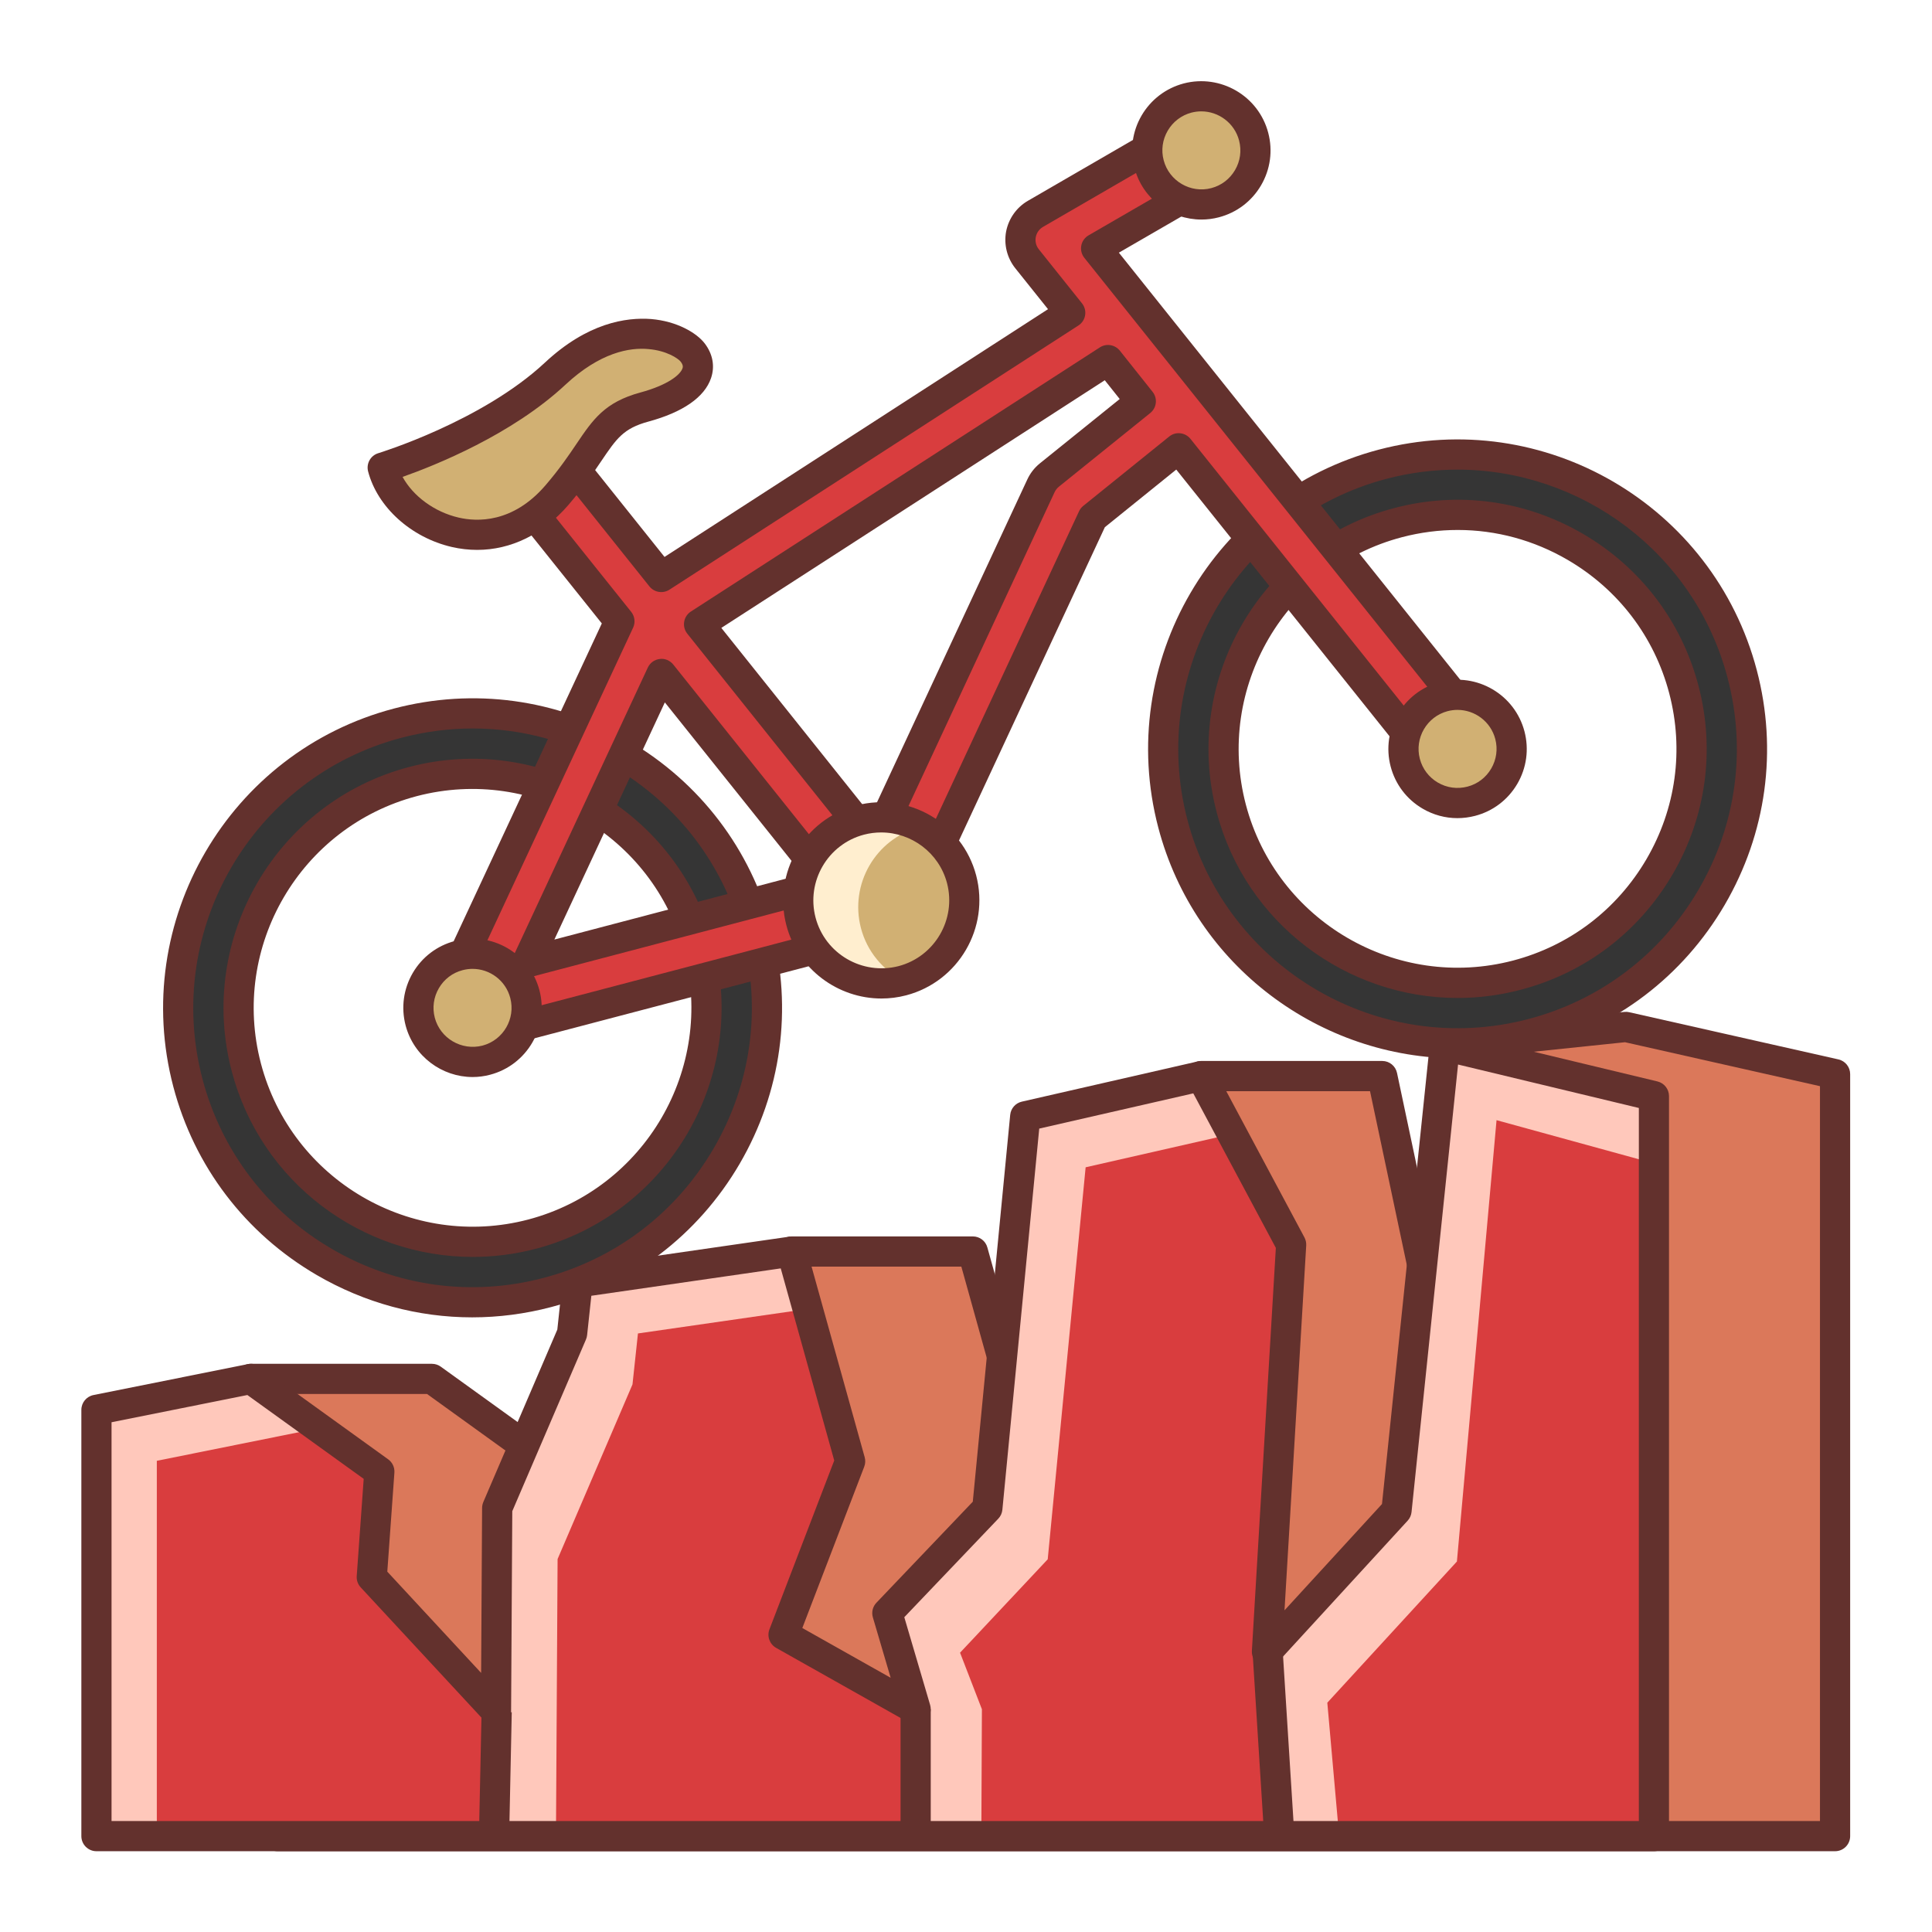 <?xml version="1.0"?>
<svg xmlns="http://www.w3.org/2000/svg" id="Layer_2" enable-background="new 0 0 64 64" height="512px" viewBox="0 0 64 64" width="512px" class=""><g><path d="m53.861 34.02-6 .625.108 20.072.802-4.985-2.982-14.086h-6l-1.082 5.813-3.313 11.977.938 3.181-4.375-2.465 2.205-5.746-1.935-6.947h-6l-1.275 2.713-2.481 5.783-.125 6.729-4.031-4.44.251-3.498-4.256-3.068h-6l.885 15.146h51.594v-25.242z" fill="#db785a" data-original="#DB785A" class="" style="fill:#DB785A"/><path d="m60.789 61.324h-51.594c-.265 0-.483-.206-.499-.471l-.885-15.146c-.008-.138.041-.272.136-.372.094-.101.226-.157.363-.157h6c.104 0 .207.033.292.095l4.257 3.068c.141.101.219.269.207.441l-.236 3.284 3.04 3.349.102-5.47c.001-.064.015-.128.04-.188l2.481-5.783 1.282-2.729c.082-.175.259-.287.452-.287h6c.225 0 .422.149.481.366l1.936 6.947c.029.103.023.213-.015.313l-2.051 5.344 2.926 1.648-.589-2c-.026-.09-.027-.185-.002-.274l3.313-11.977 1.072-5.771c.044-.236.25-.408.491-.408h6c.236 0 .44.165.489.396l1.116 5.271-.033-6.167c-.001-.258.192-.474.448-.5l6-.625c.056-.005.109-.003.162.01l6.928 1.563c.228.051.39.254.39.487v25.242c0 .278-.224.501-.5.501zm-51.122-1h50.622v-24.343l-6.458-1.456-5.468.569.057 10.566.841 3.969c.013.061.015.122.004.183l-.803 4.984c-.041.257-.276.464-.531.419-.26-.02-.461-.235-.462-.495l-.048-8.952-2.037-9.621h-5.18l-1.006 5.404-3.284 11.881.897 3.044c.058.195-.009.406-.168.533-.161.125-.381.143-.557.044l-4.375-2.465c-.216-.122-.311-.383-.222-.614l2.146-5.593-1.789-6.422h-5.303l-1.14 2.426-2.436 5.678-.123 6.631c-.004.204-.133.387-.324.458-.193.073-.408.021-.546-.132l-4.03-4.439c-.092-.101-.139-.235-.129-.372l.231-3.22-3.899-2.811h-5.307z" fill="#63312d" data-original="#63312D" class="" style="fill:#63312D"/><path d="m47.861 34.645-1.599 15.392-4.293 4.68.802-13.49-2.982-5.581-5.826 1.333-1.256 12.986-3.313 3.471.938 3.181-4.375-2.465 2.205-5.746-1.935-6.947-7.094 1.025-.181 1.688-2.481 5.783-.04 6.729-4.116-4.44.251-3.498-4.256-3.068-5.115 1.025v14.121h51.594v-24.515z" fill="#f9a287" data-original="#F9A287" class="" style="fill:#D93D3E" data-old_color="#f9a287"/><path d="m43.969 56.404 4.293-4.677 1.313-14.62 5.214 1.432v-2.23l-6.928-1.664-1.599 15.392-4.293 4.68.383 6.107h2.009z" fill="#ffc8bb" data-original="#FFC8BB" class=""/><path d="m30.332 56.617v4.207h2.176l.019-4.203-.724-1.873 2.904-3.094 1.256-12.986 4.851-1.104-1.025-1.918-5.826 1.333-1.256 12.986-3.313 3.471z" fill="#ffc8bb" data-original="#FFC8BB" class=""/><path d="m18.471 51.645 2.481-5.784.181-1.689 5.623-.811-.529-1.902-7.094 1.025-.181 1.688-2.481 5.783-.084 10.856 2.03.021z" fill="#ffc8bb" data-original="#FFC8BB" class=""/><path d="m5.195 48.391 5.376-1.082-2.261-1.631-5.115 1.025v14.121h2z" fill="#ffc8bb" data-original="#FFC8BB" class=""/><g fill="#63312d"><path d="m54.789 61.324h-51.594c-.276 0-.5-.224-.5-.5v-14.121c0-.238.168-.443.401-.49l5.114-1.025c.139-.028.279.003.391.085l4.257 3.068c.141.101.219.269.207.441l-.235 3.281 3.108 3.354.032-5.465c0-.066.015-.133.04-.194l2.452-5.714.173-1.613c.024-.227.199-.408.426-.441l7.094-1.025c.245-.031.486.119.553.361l1.936 6.947c.029.103.023.213-.015.313l-2.051 5.344 2.926 1.648-.589-2c-.051-.172-.006-.357.118-.486l3.192-3.346 1.239-12.814c.021-.215.177-.392.387-.439l5.826-1.332c.22-.052.445.053.553.252l2.982 5.58c.043.081.063.173.058.265l-.719 12.086 3.229-3.521 1.583-15.229c.015-.144.091-.273.208-.356.119-.083.267-.109.406-.078l6.928 1.664c.225.054.383.255.383.486v24.516c.001.275-.223.498-.499.498zm-51.094-1h50.594v-23.621l-5.989-1.439-1.541 14.825c-.011.106-.056.207-.129.286l-4.293 4.68c-.143.155-.368.206-.563.122-.194-.082-.316-.278-.304-.489l.794-13.35-2.735-5.119-5.103 1.167-1.221 12.627c-.011.111-.059.217-.137.297l-3.112 3.262.855 2.904c.058.195-.009.406-.168.533-.16.125-.381.143-.557.044l-4.375-2.465c-.216-.122-.311-.383-.222-.614l2.146-5.593-1.772-6.364-6.274.907-.14 1.302c-.005.049-.018.098-.037.144l-2.442 5.69-.039 6.627c-.001.205-.128.389-.318.463-.192.077-.409.025-.548-.126l-4.115-4.439c-.095-.102-.143-.237-.133-.376l.231-3.22-3.854-2.777-4.499.902v13.21z" data-original="#63312D" class="" style="fill:#63312D"/><path d="m14.317 58.254h4.142v1h-4.142z" transform="matrix(.021 -1 1 .021 -42.689 73.934)" data-original="#63312D" class="" style="fill:#63312D"/><path d="m29.832 56.617h1v4.207h-1z" data-original="#63312D" class="" style="fill:#63312D"/><path d="m41.66 54.711h1v6.119h-1z" transform="matrix(.998 -.063 .063 .998 -3.531 2.751)" data-original="#63312D" class="" style="fill:#63312D"/></g><path d="m18.131 42.814c-5.197 1.369-10.541-1.752-11.908-6.949-1.365-5.199 1.752-10.543 6.951-11.91 5.201-1.367 10.543 1.752 11.909 6.951s-1.751 10.543-6.952 11.908zm-4.447-16.925c-4.133 1.088-6.611 5.334-5.524 9.467 1.086 4.133 5.331 6.611 9.465 5.527 4.133-1.09 6.61-5.334 5.524-9.469-1.087-4.131-5.333-6.611-9.465-5.525z" fill="#f8f3f3" data-original="#F8F3F3" class="active-path" style="fill:#353535" data-old_color="#f8f3f3"/><path d="m15.642 43.639c-1.792 0-3.561-.476-5.153-1.404-2.367-1.382-4.054-3.599-4.749-6.242-1.436-5.467 1.843-11.084 7.308-12.521 2.642-.695 5.404-.318 7.771 1.064s4.054 3.6 4.748 6.243c.695 2.644.316 5.403-1.064 7.771-1.382 2.368-3.6 4.054-6.244 4.748-.866.228-1.744.341-2.617.341zm.019-19.507c-.787 0-1.579.102-2.36.307-4.932 1.297-7.89 6.366-6.595 11.3.628 2.385 2.149 4.385 4.286 5.632s4.625 1.591 7.012.961c2.386-.627 4.387-2.148 5.634-4.285s1.589-4.627.962-7.013-2.148-4.386-4.285-5.633c-1.438-.84-3.036-1.269-4.654-1.269zm-.002 17.505c-3.659 0-7.012-2.454-7.983-6.154-1.157-4.398 1.481-8.919 5.881-10.077 4.398-1.154 8.918 1.483 10.075 5.882 1.155 4.398-1.482 8.92-5.88 10.079-.699.183-1.401.27-2.093.27zm-1.848-15.265c-3.866 1.018-6.185 4.99-5.168 8.856 1.016 3.865 4.987 6.184 8.854 5.171 3.864-1.02 6.183-4.993 5.168-8.858-1.016-3.866-4.987-6.179-8.854-5.169z" fill="#63312d" data-original="#63312D" class="" style="fill:#63312D"/><path d="m50.762 34.238c-5.199 1.365-10.541-1.754-11.908-6.949-1.367-5.201 1.752-10.543 6.951-11.912 5.199-1.365 10.541 1.752 11.908 6.953 1.367 5.199-1.752 10.541-6.951 11.908zm-4.45-16.925c-4.133 1.088-6.61 5.334-5.525 9.467 1.087 4.131 5.334 6.609 9.465 5.523 4.135-1.086 6.613-5.332 5.527-9.465-1.087-4.133-5.334-6.613-9.467-5.525z" fill="#f8f3f3" data-original="#F8F3F3" class="active-path" style="fill:#353535" data-old_color="#f8f3f3"/><path d="m48.287 35.06c-4.545 0-8.708-3.049-9.917-7.644-1.437-5.466 1.841-11.083 7.308-12.522 5.466-1.438 11.082 1.844 12.519 7.31.695 2.644.317 5.403-1.064 7.771-1.382 2.366-3.6 4.053-6.243 4.748-.87.227-1.744.337-2.603.337zm-.008-19.503c-.775 0-1.563.098-2.348.304-4.933 1.299-7.892 6.369-6.595 11.302 1.297 4.929 6.366 7.891 11.298 6.593 2.386-.628 4.386-2.149 5.633-4.286 1.247-2.136 1.589-4.626.962-7.012-1.09-4.149-4.848-6.901-8.95-6.901zm.004 17.502c-3.656 0-7.007-2.453-7.979-6.152-1.155-4.398 1.483-8.92 5.882-10.077 2.126-.562 4.349-.256 6.255.856 1.905 1.112 3.263 2.897 3.822 5.025s.255 4.35-.857 6.254c-1.112 1.905-2.897 3.263-5.026 3.821-.701.185-1.404.273-2.097.273zm.007-15.503c-.617 0-1.238.079-1.851.24-3.865 1.018-6.184 4.99-5.169 8.856 1.018 3.865 4.991 6.181 8.854 5.167 1.87-.491 3.438-1.685 4.417-3.358.978-1.675 1.245-3.626.754-5.496-.492-1.87-1.686-3.438-3.36-4.416-1.125-.657-2.377-.993-3.645-.993z" fill="#63312d" data-original="#63312D" class="" style="fill:#63312D"/><path d="m49.064 24.184-12.754-15.955 4.108-2.377-1.002-1.733-5.114 2.963c-.253.147-.428.397-.482.68-.053.287.02.58.201.809l1.431 1.791-13.548 8.752-4.226-5.287-1.562 1.252 4.402 5.504-5.771 12.383c-.165.35-.111.766.138 1.063.248.299.648.426 1.023.324l13.539-3.557c.288-.076.527-.277.652-.549l6.098-13.098 2.847-2.297 8.459 10.578zm-27.152-1.858 5.537 6.926-9.988 2.627zm12.849-6.588c-.119.098-.214.219-.278.357l-5.517 11.852-5.808-7.268 13.547-8.75 1.086 1.365z" fill="#f9a287" data-original="#F9A287" class="" style="fill:#D93D3E" data-old_color="#f9a287"/><path d="m15.651 34.886c-.437 0-.862-.192-1.15-.539-.372-.443-.453-1.07-.205-1.596l5.64-12.099-4.209-5.262c-.172-.216-.138-.53.078-.702l1.562-1.252c.104-.084.241-.121.367-.107.132.015.253.081.336.185l3.943 4.935 12.704-8.207-1.086-1.358c-.271-.342-.381-.782-.303-1.211.084-.434.348-.805.724-1.022l5.114-2.963c.115-.066.253-.083.38-.051.128.034.237.118.304.233l1.002 1.732c.139.238.057.545-.183.683l-3.605 2.085 12.391 15.501c.083.104.121.236.106.368s-.081.252-.186.335l-1.562 1.246c-.214.173-.53.137-.702-.078l-8.146-10.187-2.365 1.909-6.049 12.992c-.187.406-.544.706-.978.821l-13.54 3.557c-.125.035-.254.052-.382.052zm1.168-19.73 4.091 5.113c.118.148.143.352.063.523l-5.771 12.383c-.083.176-.056.383.067.53.125.15.324.213.509.163l13.543-3.558c.144-.038.263-.139.325-.274l6.099-13.1c.032-.069.08-.13.139-.178l2.847-2.297c.104-.084.229-.123.369-.108.132.015.253.081.336.185l8.146 10.188.78-.623-12.442-15.562c-.091-.114-.128-.262-.101-.405.026-.143.115-.267.241-.34l3.675-2.127-.501-.866-4.681 2.712c-.126.073-.215.197-.242.342-.026.143.01.287.102.402l1.43 1.79c.088.111.126.254.103.393-.022.14-.104.264-.222.34l-13.548 8.752c-.217.138-.501.092-.662-.107l-3.913-4.896zm.642 17.223c-.146 0-.287-.064-.384-.18-.124-.148-.151-.355-.069-.531l4.451-9.553c.073-.157.222-.265.394-.285.168-.026.342.049.45.184l5.537 6.926c.105.133.137.309.084.47-.053.16-.184.283-.348.326l-9.988 2.627c-.042.011-.085.016-.127.016zm4.563-9.111-3.66 7.856 8.215-2.16zm6.942 5.179c-.151 0-.295-.068-.391-.188l-5.808-7.268c-.088-.11-.126-.253-.103-.393.022-.14.104-.264.222-.34l13.547-8.75c.215-.14.501-.093.663.108l1.086 1.365c.171.216.136.528-.078.701l-3.028 2.441c-.061.051-.108.111-.141.181l-5.517 11.852c-.073.157-.222.265-.394.285-.018.005-.039.006-.058.006zm-5.071-7.647 4.958 6.205 5.177-11.12c.096-.207.235-.387.414-.533.001-.001.003-.002.004-.003l2.644-2.131-.495-.622z" fill="#63312d" data-original="#63312D" class="" style="fill:#63312D"/><path d="m31.853 29.127c.385 1.469-.492 2.975-1.961 3.361-1.469.383-2.973-.494-3.359-1.963-.385-1.469.491-2.973 1.961-3.359 1.469-.385 2.973.492 3.359 1.961z" fill="#f9dd9d" data-original="#F9DD9D" class="" style="fill:#D1B073" data-old_color="#f9dd9d"/><path d="m28.521 30.75c-.385-1.463.484-2.959 1.941-3.354-.586-.305-1.279-.41-1.969-.23-1.47.387-2.346 1.891-1.961 3.359.387 1.469 1.891 2.346 3.359 1.963.008-.004.014-.008.019-.01-.66-.345-1.183-.949-1.389-1.728z" fill="#ffeecf" data-original="#FFEECF" class="" style="fill:#FFEECF"/><path d="m29.199 33.077c-1.443 0-2.766-.968-3.149-2.425-.454-1.733.585-3.515 2.317-3.97 1.736-.457 3.514.586 3.97 2.317.454 1.734-.585 3.516-2.317 3.972-.274.072-.55.106-.821.106zm-.008-5.501c-.188 0-.38.023-.57.073-1.199.315-1.919 1.549-1.604 2.749.315 1.198 1.544 1.916 2.75 1.606 1.198-.316 1.918-1.55 1.604-2.751-.267-1.008-1.182-1.677-2.18-1.677z" fill="#63312d" data-original="#63312D" class="" style="fill:#63312D"/><path d="m17.387 32.93c.252.957-.32 1.938-1.277 2.189-.957.25-1.936-.32-2.189-1.279-.25-.955.32-1.936 1.277-2.186.956-.252 1.937.319 2.189 1.276z" fill="#f9dd9d" data-original="#F9DD9D" class="" style="fill:#D1B073" data-old_color="#f9dd9d"/><path d="m15.657 35.678c-1.018 0-1.95-.683-2.221-1.71-.155-.593-.07-1.209.237-1.737.309-.528.805-.905 1.397-1.06.587-.156 1.207-.072 1.736.235.529.309.907.804 1.063 1.396.322 1.222-.411 2.479-1.634 2.8-.192.051-.386.076-.578.076zm-.003-3.583c-.109 0-.22.014-.33.043-.334.087-.612.299-.786.597s-.222.646-.135.979c.182.688.892 1.099 1.58.923.688-.182 1.102-.89.92-1.579-.152-.579-.676-.963-1.249-.963z" fill="#63312d" data-original="#63312D" class="" style="fill:#63312D"/><path d="m50.017 24.354c.251.955-.321 1.938-1.277 2.188-.957.252-1.938-.318-2.189-1.277-.252-.957.32-1.936 1.277-2.19.957-.251 1.938.321 2.189 1.279z" fill="#f9dd9d" data-original="#F9DD9D" class="" style="fill:#D1B073" data-old_color="#f9dd9d"/><path d="m48.278 27.102c-.4 0-.796-.106-1.151-.314-.528-.309-.905-.805-1.06-1.396-.321-1.22.411-2.476 1.633-2.8 1.223-.32 2.479.414 2.8 1.636.155.592.071 1.209-.238 1.739-.31.528-.805.904-1.396 1.059-.194.05-.391.076-.588.076zm.003-3.586c-.107 0-.218.014-.327.042-.688.183-1.101.891-.92 1.579.088.334.3.613.597.787.299.175.646.221.981.134.333-.087.611-.299.786-.597.174-.299.223-.647.135-.98-.152-.581-.678-.965-1.252-.965z" fill="#63312d" data-original="#63312D" class="" style="fill:#63312D"/><path d="m41.529 4.527c.252.955-.32 1.938-1.277 2.188-.956.25-1.937-.32-2.188-1.279-.252-.955.32-1.936 1.276-2.188.958-.25 1.937.32 2.189 1.279z" fill="#f9dd9d" data-original="#F9DD9D" class="" style="fill:#D1B073" data-old_color="#f9dd9d"/><path d="m39.799 7.273c-1.018 0-1.949-.683-2.218-1.711-.156-.591-.072-1.207.236-1.736.309-.528.805-.905 1.396-1.062 1.223-.318 2.479.414 2.799 1.636.156.592.071 1.209-.237 1.738-.31.529-.806.905-1.397 1.06-.193.051-.388.075-.579.075zm-.005-3.584c-.108 0-.218.014-.327.042-.332.088-.611.301-.785.599s-.222.646-.134.978c.181.689.891 1.104 1.577.924.334-.087.612-.3.787-.598.174-.298.222-.646.134-.979 0-.001 0-.001 0-.001-.152-.58-.679-.965-1.252-.965z" fill="#63312d" data-original="#63312D" class="" style="fill:#63312D"/><path d="m12.678 15.49s3.512-1.057 5.716-3.115c2.231-2.082 4.167-1.201 4.554-.695.467.611-.011 1.373-1.604 1.805-1.508.408-1.441 1.227-2.9 2.924-2.162 2.507-5.272.964-5.766-.919z" fill="#f9dd9d" data-original="#F9DD9D" class="" style="fill:#D1B073" data-old_color="#f9dd9d"/><path d="m15.807 18.216c-.279 0-.561-.032-.843-.097-1.346-.312-2.459-1.317-2.77-2.502-.068-.261.082-.528.339-.605.034-.011 3.429-1.05 5.52-3.002 1.411-1.317 2.689-1.503 3.514-1.442.856.072 1.51.458 1.778.809s.342.758.209 1.148c-.215.634-.934 1.132-2.079 1.442-.824.224-1.051.56-1.549 1.295-.266.394-.596.883-1.104 1.473-.832.965-1.899 1.481-3.015 1.481zm-2.471-2.418c.348.636 1.052 1.161 1.854 1.347.61.143 1.795.19 2.875-1.063.469-.546.769-.989 1.033-1.38.541-.802.933-1.38 2.115-1.7.913-.248 1.321-.585 1.395-.799.011-.032.034-.101-.058-.22-.084-.11-.47-.369-1.067-.419-.621-.06-1.604.109-2.748 1.176-1.777 1.66-4.317 2.676-5.399 3.058z" fill="#63312d" data-original="#63312D" class="" style="fill:#63312D"/></g> </svg>
